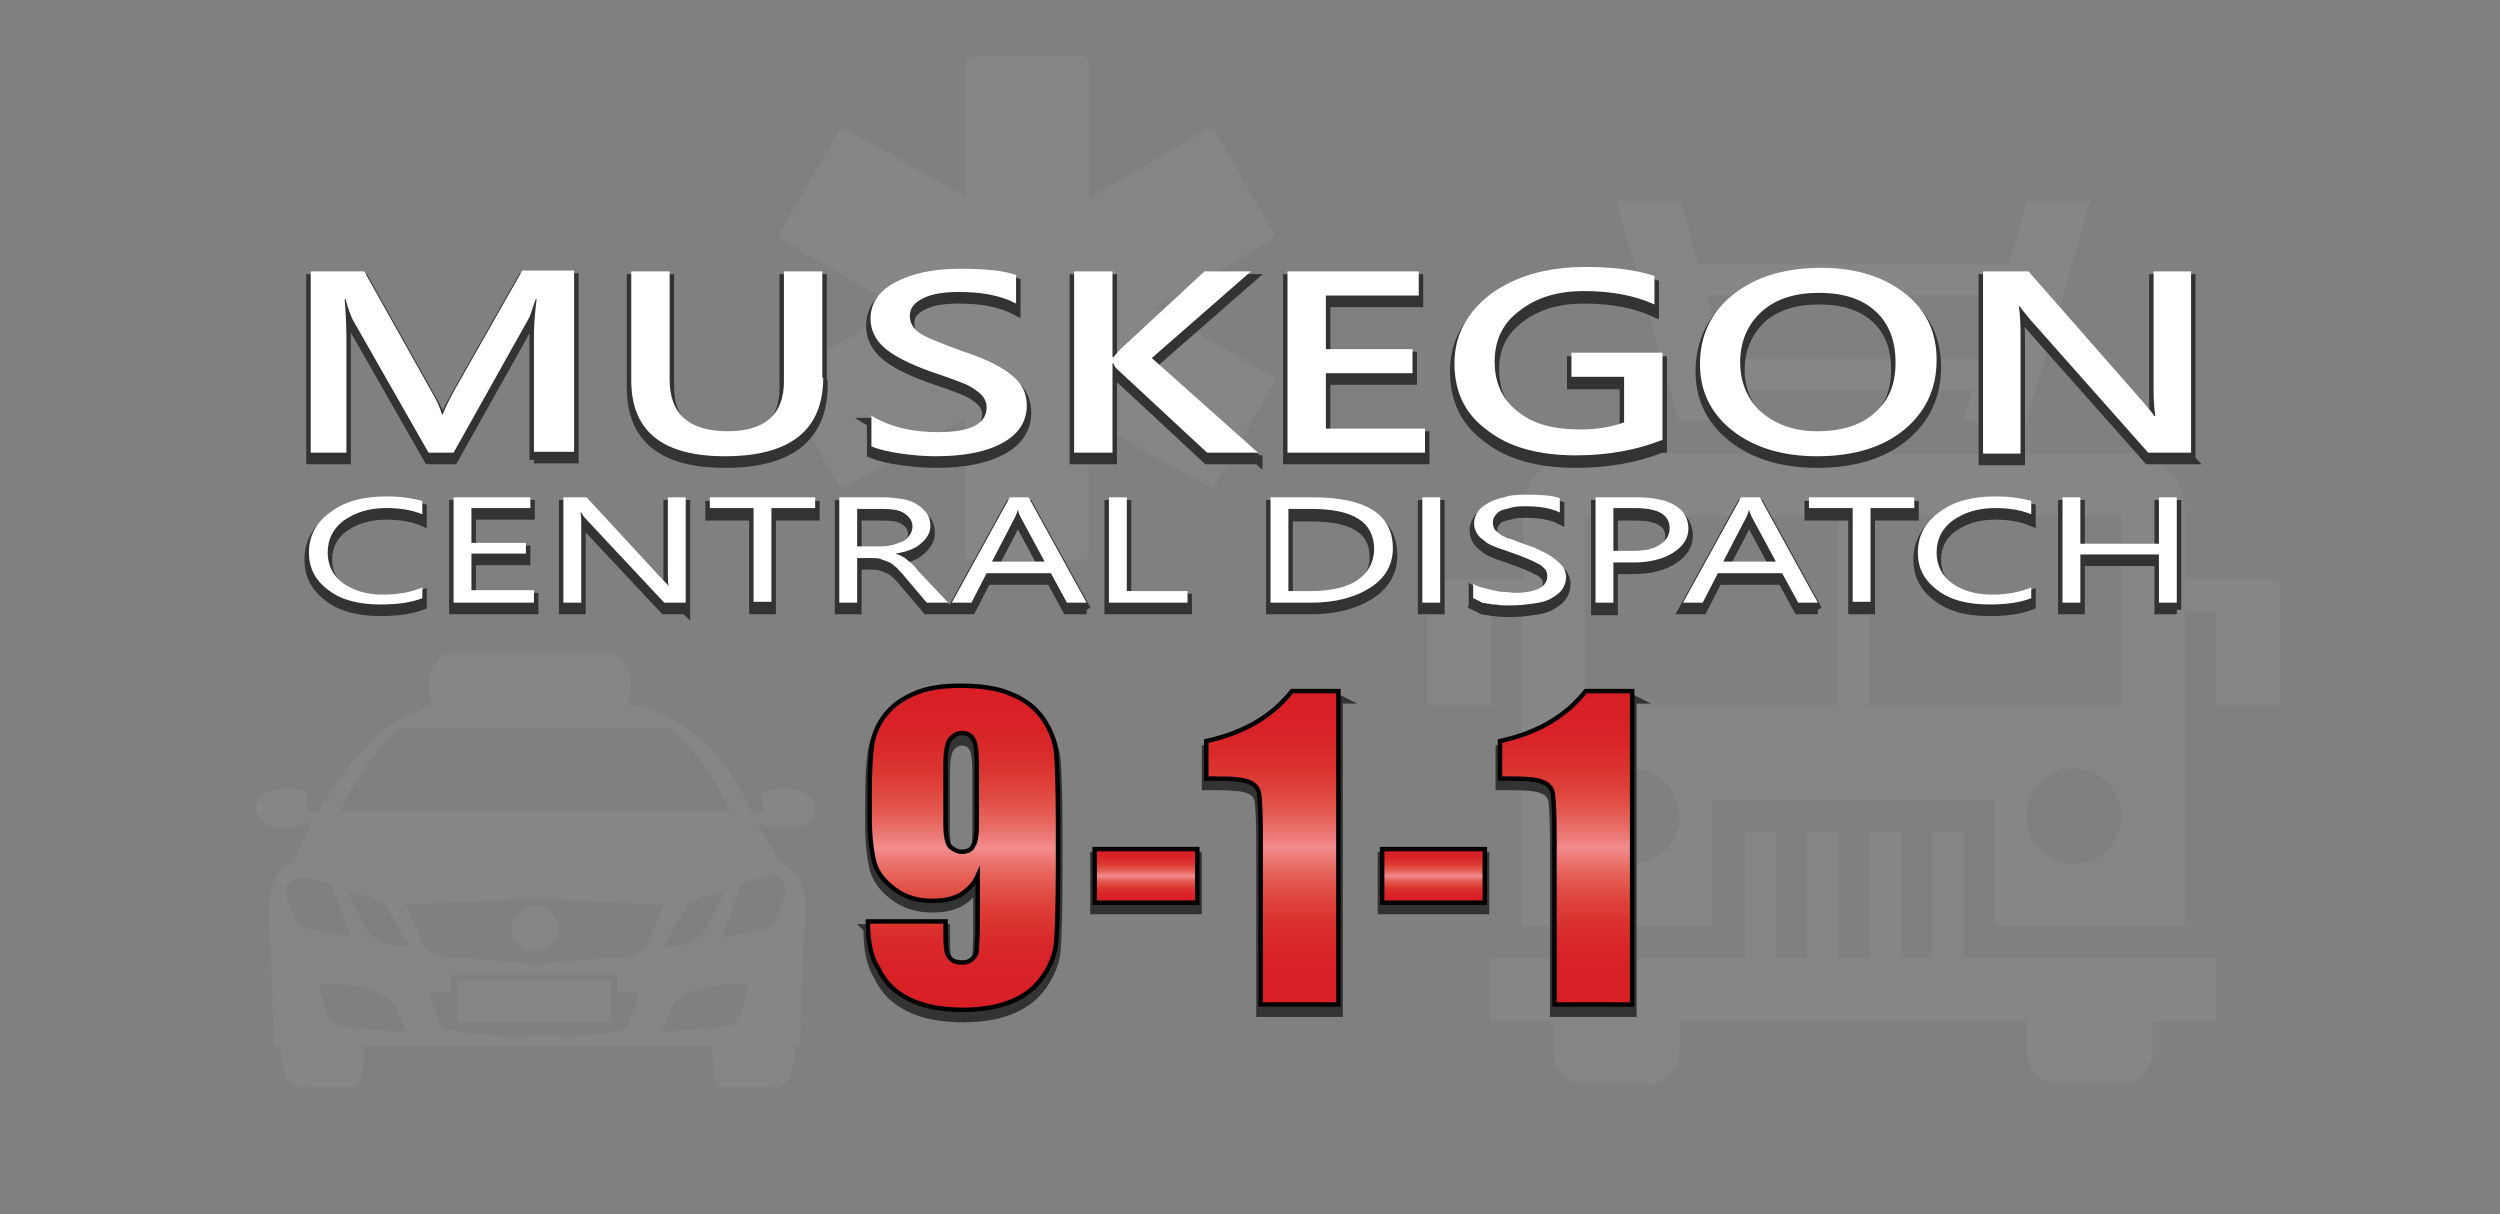 <svg version="1.1" id="Layer_3" xmlns="http://www.w3.org/2000/svg" x="0" y="0" viewBox="0 0 280 136" xml:space="preserve"><rect x="0" y="0" width="280" height="136" fill="#808080" stroke="none"/><style>.st0{opacity:5.000000e-02}.st1{fill:#fff}.st3{fill:#333;stroke:#333;stroke-miterlimit:10}</style><g class="st0"><path class="st1" d="M35 92.1c0 .1-2.2 4.6-2.2 4.6s-3.3 0-2.6 7.7c.2 1.8.4 12.8.5 12.8h.7c0 1.3.5 3.3.7 3.6.7.9 1.4 1 2.4 1H40s.7-.7.8-4.6h38.9c.1 4 .8 4.6.8 4.6H86c1 0 1.7-.1 2.4-1 .2-.3.6-2.3.7-3.6h.5c.1-4.6.2-8.2.4-12.1.1-1.6 1.2-7-2.6-8.4-.3-.5-2-3.5-2.6-4.5 7 2 6.4-1.8 6.4-1.8-.5-3.2-5.9-1.7-5.9-1.7.5 1.9 0 2.2 0 2.2h-1.2c-4.7-11.2-13.7-12.3-14-11.9.4-.7.6-1 .6-2 0-2.2-1.3-4-3-4H51c-1.6 0-3 1.8-3 4 0 .8.2 1.3.5 2 0 0-6.6.7-12.8 11.9h-1.2s-.5-.3 0-2.2c0 0-5.4-1.5-5.9 1.7.1-.1-.4 3.7 6.4 1.7zm46.8-1.3H38.1c3.2-6.6 6.7-9.2 6.7-9.2h30.3c0-.1 3.5 2.6 6.7 9.2zM77 101.2l4.3-1.6-2.2 4.4s-1 2.1-4.8 2.1l2.7-4.9zm3.9 3.8l2.1-6c8.6-3.6 3.3 4.9 3.3 4.9l-5.4 1.1zm-6.8 10.6l1.1-2.7c1.2-3 8.6-2.7 8.6-2.7-.4 1.6-.5 4.1-2.3 4.7-.6.2-7.4.7-7.4.7zM48 111.2h2.6v-2h18.5v2h2.6s-1.4 3.6-1.5 3.8c-.5 1.5-20.3 1.5-21-.3.2 0-1.2-3.5-1.2-3.5zm-.8-5.8l-1.7-4s8.5-.6 14.4-.6 14.4.6 14.4.6l-1.7 4c-.5 2-4.1 1.9-4.1 1.9-2.6 0-8.6.7-8.6.7s-6-.7-8.7-.7c.1 0-3.5.1-4-1.9zm-1.4.6c-3.8.1-4.8-2-4.8-2l-2.2-4.4 4.3 1.6 2.7 4.8zm-10 4.2s6.9-.3 8.6 2.7l1.1 2.7s-6.8-.5-7.4-.7c-1.8-.6-1.9-3.1-2.3-4.7zM37.1 99l2.2 5.9-5.5-1c0 .1-5.6-7.8 3.3-4.9z"/><circle class="st1" cx="59.9" cy="104" r="2.6"/><path class="st1" d="M51.3 109.9h17.2v4.6H51.3z"/></g><path d="M87.3 42.5c0 .2 0 .3.1.5l6.5 11.3c.1.2.3.3.5.3.1 0 .2 0 .3-.1l13.4-7.6v15.2c0 .3.3.6.6.6h12.6c.3 0 .6-.3.6-.6V46.9l13.4 7.6c.1.1.2.1.3.1.2 0 .4-.1.5-.3l6.5-11.3c.1-.1.1-.3.1-.5s-.1-.3-.3-.4l-13.2-7.6 13.2-7.6c.1-.1.2-.2.3-.4 0-.2 0-.3-.1-.5l-6.5-11.3c-.2-.3-.6-.4-.9-.2L122 22.2V6.9c0-.3-.3-.6-.6-.6h-12.6c-.3 0-.6.3-.6.6v15.2l-13.4-7.6c-.3-.2-.7-.1-.9.2L87.4 26c-.1.1-.1.3-.1.5s.1.3.3.4l13.2 7.6-13.2 7.6c-.2.1-.3.3-.3.4z" opacity=".05" fill="#fff"/><g class="st0"><path class="st1" d="M557 187.2l7.1-24.7H557l-2 7.1h-34.8l-2-7.1H511l7.1 24.7h7.1l-1-3.5h26.7l-1 3.5h7.1zm-3.1-14.1l-2 7.1h-28.8l-2-7.1h32.8zm-64 31.8V219h7.1v-10.6h3.5v35.3h21.2v-14.1h31.8v14.1h21.2v-35.3h3.5V219h7.1v-14.1h-10.6v-7.7c0-3.6-2.9-6.4-6.4-6.4H507c-3.6 0-6.4 2.9-6.4 6.4v7.7h-10.7zm67.2 27.5c-.7-3.7 2.5-6.9 6.2-6.2 2.1.4 3.8 2.1 4.2 4.2.7 3.7-2.5 7-6.3 6.2-2.1-.4-3.8-2.1-4.1-4.2zm-17.8-34.6h28.3V219h-28.3v-21.2zm-31.7 34.6c-.7-3.7 2.5-6.9 6.2-6.2 2.1.4 3.8 2.1 4.2 4.2.7 3.7-2.5 7-6.3 6.2-2-.4-3.7-2.1-4.1-4.2zm-.1-34.6h28.3V219h-28.3v-21.2z" transform="translate(-330 -140)"/><path class="st1" d="M525.2 247.3h-28.3v7.1h7.1v3.5c0 1.9 1.6 3.5 3.5 3.5h7.1c1.9 0 3.5-1.6 3.5-3.5v-3.5H557v3.5c0 1.9 1.6 3.5 3.5 3.5h7.1c1.9 0 3.5-1.6 3.5-3.5v-3.5h7.1v-7.1h-28.3v-14.1h-3.5v14.1h-3.5v-14.1h-3.5v14.1h-3.5v-14.1h-3.5v14.1h-3.5v-14.1h-3.5v14.1z" transform="translate(-330 -140)"/></g><path class="st3" d="M47.3 67.8c-1.3.5-2.8.7-4.7.7-2.4 0-4.4-.5-5.8-1.6-1.5-1.1-2.2-2.5-2.2-4.2 0-1.9.8-3.4 2.5-4.6 1.6-1.2 3.7-1.7 6.2-1.7 1.6 0 2.9.2 4 .5v1.5c-1.2-.5-2.6-.7-4-.7-2 0-3.5.5-4.8 1.4-1.2.9-1.8 2.1-1.8 3.6 0 1.4.6 2.6 1.7 3.4s2.6 1.3 4.5 1.3c1.7 0 3.2-.3 4.4-.8v1.2zm12.5.5h-9V56.5h8.6v1.2h-6.6v3.9h6.1v1.2h-6.1v4.1h7v1.4zm17 0h-2.4l-8.8-9.4c-.2-.2-.4-.5-.5-.7H65c.1.3.1.8.1 1.6v8.5h-2V56.5h2.6l8.5 9.2c.4.4.6.6.7.8-.1-.3-.1-.9-.1-1.7v-8.3h2v11.8zm14.5-10.5h-4.9v10.5h-2V57.8h-4.9v-1.2h11.8v1.2zm14.9 10.5h-2.4L101 65c-.3-.3-.5-.6-.8-.8-.2-.2-.5-.4-.8-.5s-.5-.2-.8-.3c-.3-.1-.6-.1-1-.1H96v5h-2V56.5h5c.7 0 1.4.1 2.1.2.6.1 1.2.3 1.6.6.5.3.8.6 1.1 1 .3.4.4.9.4 1.4 0 .4-.1.8-.3 1.1-.2.3-.4.6-.8.9-.3.3-.7.5-1.2.7-.5.2-1 .3-1.6.4.3.1.5.2.7.3.2.1.4.2.6.4.2.2.4.3.6.5.2.2.4.4.6.7l3.4 3.6zM96 57.8V62h2.7c.5 0 1-.1 1.4-.2.4-.1.8-.3 1.1-.4.3-.2.5-.4.7-.7.2-.3.3-.6.3-.9 0-.6-.3-1.1-.9-1.5-.6-.4-1.4-.5-2.6-.5H96zm25.7 10.5h-2.2l-1.8-3.3h-7.2l-1.7 3.3h-2.2l6.5-11.8h2.1l6.5 11.8zm-4.7-4.5l-2.7-5c-.1-.2-.2-.4-.3-.8-.1.3-.2.6-.3.8l-2.6 5h5.9zm16 4.5h-8.8V56.5h2V67h6.8v1.3zm9.3 0V56.5h4.7c6 0 9 1.9 9 5.7 0 1.8-.8 3.3-2.5 4.4-1.7 1.1-3.9 1.7-6.7 1.7h-4.5zm2-10.5v9.3h2.5c2.2 0 4-.4 5.2-1.2 1.2-.8 1.9-2 1.9-3.5 0-3-2.3-4.5-7-4.5h-2.6zm17 10.5h-2V56.5h2v11.8zm3.7-.5v-1.6c.3.2.6.3 1 .4l1.2.3c.4.1.8.2 1.3.2.4 0 .8.1 1.2.1 1.2 0 2.1-.2 2.7-.5.6-.3.9-.8.9-1.4 0-.3-.1-.6-.3-.8s-.5-.5-.8-.6c-.4-.2-.8-.4-1.3-.6-.5-.2-1-.4-1.6-.6-.6-.2-1.1-.4-1.7-.6-.5-.2-1-.4-1.3-.7-.4-.3-.7-.5-.9-.9-.2-.3-.3-.7-.3-1.1 0-.5.2-1 .5-1.4.3-.4.8-.7 1.3-1 .6-.3 1.2-.4 1.9-.6.7-.1 1.4-.2 2.2-.2 1.7 0 2.9.1 3.7.4v1.6c-1-.5-2.3-.7-3.9-.7-.4 0-.9 0-1.3.1l-1.2.3c-.3.1-.6.3-.8.6-.2.2-.3.5-.3.8 0 .3.1.6.2.8.2.2.4.4.7.6.3.2.7.4 1.2.5.5.2 1 .4 1.6.6.6.2 1.2.4 1.7.7.5.2 1 .5 1.4.8.4.3.7.6 1 .9.2.3.4.7.4 1.2 0 .6-.2 1.1-.5 1.5-.3.4-.8.7-1.3 1-.6.3-1.2.4-1.9.5s-1.5.2-2.3.2h-1c-.4 0-.8-.1-1.2-.1-.4-.1-.8-.1-1.2-.2-.5-.3-.8-.4-1-.5zm15.7-3.9v4.5h-2V56.5h4.7c1.8 0 3.2.3 4.2.9 1 .6 1.5 1.5 1.5 2.6s-.6 2-1.7 2.7c-1.1.7-2.6 1.1-4.5 1.1h-2.2zm0-6.1v4.8h2.1c1.4 0 2.4-.2 3.1-.7.7-.4 1.1-1.1 1.1-1.8 0-1.6-1.3-2.3-4-2.3h-2.3zm22.9 10.5h-2.2l-1.8-3.3h-7.2l-1.7 3.3h-2.2l6.5-11.8h2.1l6.5 11.8zm-4.7-4.5l-2.7-5c-.1-.2-.2-.4-.3-.8-.1.3-.2.6-.3.8l-2.6 5h5.9zm15.5-6h-4.9v10.5h-2V57.8h-4.9v-1.2h11.8v1.2zm13.1 10c-1.3.5-2.8.7-4.7.7-2.4 0-4.4-.5-5.8-1.6-1.5-1.1-2.2-2.5-2.2-4.2 0-1.9.8-3.4 2.5-4.6 1.6-1.2 3.7-1.7 6.2-1.7 1.6 0 2.9.2 4 .5v1.5c-1.2-.5-2.6-.7-4-.7-2 0-3.5.5-4.8 1.4-1.2.9-1.8 2.1-1.8 3.6 0 1.4.6 2.6 1.7 3.4s2.6 1.3 4.5 1.3c1.7 0 3.2-.3 4.4-.8v1.2zm16.3.5h-2v-5.4H233v5.4h-2V56.5h2v5.2h8.8v-5.2h2v11.8zm-184-16.8V38.4c0-1.1.1-2.5.3-4.1H60c-.4 1.1-.6 1.9-.8 2.2l-8.4 15H48l-8.5-14.9c-.2-.4-.5-1.2-.8-2.3h-.1c.1 1.2.2 2.7.2 4.4v12.8h-4V31.2h6l7.5 13.4c.6 1 1 1.9 1.2 2.6h.1c.2-.6.6-1.4 1.3-2.7l7.6-13.4h5.8v20.3h-4.5zm32.4-8.4c0 5.8-3.6 8.8-11 8.8-7 0-10.5-2.8-10.5-8.5V31.2H75v12.1c0 3.9 2.2 5.8 6.5 5.8 4.2 0 6.3-1.9 6.3-5.6V31.2h4.3v11.9zm5.3 4.2c2.1 1.3 4.6 1.9 7.5 1.9 3.7 0 5.5-.9 5.5-2.8 0-.5-.2-1-.6-1.4-.4-.4-1-.8-1.6-1.1-.7-.3-2-.8-4.1-1.5-2.5-.9-4.2-1.8-5.2-2.7-1-.9-1.5-2-1.5-3.2 0-1.7.9-3.1 2.8-4.1 1.9-1 4.3-1.5 7.2-1.5 2.8 0 4.9.2 6.3.7v3.2c-1.7-.9-3.8-1.3-6.4-1.3-1.6 0-3 .2-4 .7-1 .5-1.5 1.1-1.5 2 0 .8.4 1.4 1.1 1.9.7.5 2.3 1.1 4.7 2 2.8.9 4.7 1.9 5.7 2.8 1.1.9 1.6 2 1.6 3.3 0 1.8-.9 3.2-2.7 4.2-1.8 1-4.3 1.5-7.5 1.5-1.2 0-2.5-.1-3.9-.3-1.4-.2-2.6-.5-3.3-.8v-3.5zm43.4 4.2h-5.7l-9.8-9.1c-.4-.3-.6-.6-.7-.9h-.1v10h-4.3V31.2h4.3v9.6h.1c.2-.2.4-.5.8-.9l9.4-8.7h5.2L129 40.9l11.9 10.6zm18.7 0h-15.4V31.2h14.7v2.7h-10.4v6h9.7v2.7h-9.7v6.2h11.1v2.7zm26.5-1.3c-2.8 1.1-6 1.7-9.6 1.7-4.1 0-7.5-.9-9.9-2.8-2.5-1.8-3.7-4.3-3.7-7.5s1.4-5.7 4.1-7.8c2.8-2 6.3-3 10.6-3 3 0 5.5.3 7.7 1V35c-2.2-1-4.8-1.5-7.9-1.5-2.9 0-5.3.7-7.2 2.2-1.9 1.4-2.8 3.3-2.8 5.7 0 2.4.9 4.3 2.6 5.6 1.7 1.4 4 2 7 2 1.9 0 3.6-.3 4.9-.8v-5.1H176v-2.7h10.2v9.8zm4.3-8.6c0-3.2 1.2-5.8 3.7-7.8s5.8-3 9.9-3c3.9 0 7 1 9.4 2.9 2.4 1.9 3.5 4.4 3.5 7.4 0 3.2-1.2 5.8-3.6 7.8-2.4 2-5.7 3-9.8 3-3.9 0-7.1-1-9.5-2.9-2.4-1.9-3.6-4.4-3.6-7.4zm4.5-.2c0 2.2.8 4.1 2.3 5.5 1.6 1.4 3.7 2.2 6.3 2.2 2.8 0 5-.7 6.5-2.1 1.6-1.4 2.3-3.2 2.3-5.6 0-2.4-.7-4.3-2.2-5.7-1.5-1.4-3.6-2.1-6.4-2.1-2.7 0-4.9.7-6.5 2.2-1.5 1.5-2.3 3.4-2.3 5.6zm50.5 10.1h-4.8l-13.3-15c-.5-.6-.8-1-1.1-1.4h-.1c.1.5.2 1.5.2 3v13.5h-4.2V31.2h5.1l12.9 14.7c.6.7 1 1.2 1.2 1.5h.1c-.1-.6-.2-1.6-.2-2.9V31.2h4.2v20.3z"/><path class="st1" d="M47.3 67c-1.3.5-2.8.7-4.7.7-2.4 0-4.4-.5-5.8-1.6-1.5-1.1-2.2-2.5-2.2-4.2 0-1.9.8-3.4 2.5-4.6 1.6-1.2 3.7-1.7 6.2-1.7 1.6 0 2.9.2 4 .5v1.5c-1.2-.5-2.6-.7-4-.7-2 0-3.5.5-4.8 1.4-1.2.9-1.8 2.1-1.8 3.6 0 1.4.6 2.6 1.7 3.4s2.6 1.3 4.5 1.3c1.7 0 3.2-.3 4.4-.8V67zm12.5.5h-9V55.7h8.6v1.2h-6.6v3.9h6.1V62h-6.1v4.1h7v1.4zm17 0h-2.4l-8.8-9.4c-.2-.2-.4-.5-.5-.7H65c.1.3.1.8.1 1.6v8.5h-2V55.7h2.6l8.5 9.2c.4.4.6.6.7.8-.1-.3-.1-.9-.1-1.7v-8.3h2v11.8zm14.5-10.6h-4.9v10.5h-2V56.9h-4.9v-1.2h11.8v1.2zm14.9 10.6h-2.4l-2.8-3.3c-.3-.3-.5-.6-.8-.8-.2-.2-.5-.4-.8-.5-.3-.1-.5-.2-.8-.3-.3-.1-.6-.1-1-.1H96v5h-2V55.7h5c.7 0 1.4.1 2.1.2.6.1 1.2.3 1.6.6.5.3.8.6 1.1 1 .3.4.4.9.4 1.4 0 .4-.1.8-.3 1.1-.2.3-.4.6-.8.9-.3.3-.7.5-1.2.7-.5.2-1 .3-1.6.4.3.1.5.2.7.3.2.1.4.2.6.4.2.2.4.3.6.5.2.2.4.4.6.7l3.4 3.6zM96 56.9v4.3h2.7c.5 0 1-.1 1.4-.2.4-.1.8-.3 1.1-.4.3-.2.5-.4.7-.7.2-.3.3-.6.3-.9 0-.6-.3-1.1-.9-1.5-.6-.4-1.4-.5-2.6-.5H96zm25.7 10.6h-2.2l-1.8-3.3h-7.2l-1.7 3.3h-2.2l6.5-11.8h2.1l6.5 11.8zm-4.7-4.6l-2.7-5c-.1-.2-.2-.4-.3-.8-.1.3-.2.6-.3.8l-2.6 5h5.9zm16 4.6h-8.8V55.7h2v10.5h6.8v1.3zm9.3 0V55.7h4.7c6 0 9 1.9 9 5.7 0 1.8-.8 3.3-2.5 4.4-1.7 1.1-3.9 1.7-6.7 1.7h-4.5zm2-10.6v9.3h2.5c2.2 0 4-.4 5.2-1.2 1.2-.8 1.9-2 1.9-3.5 0-3-2.3-4.5-7-4.5h-2.6zm17 10.6h-2V55.7h2v11.8zm3.7-.5v-1.6c.3.2.6.3 1 .4l1.2.3c.4.1.8.2 1.3.2.4 0 .8.1 1.2.1 1.2 0 2.1-.2 2.7-.5.6-.3.9-.8.9-1.4 0-.3-.1-.6-.3-.8-.2-.2-.5-.5-.8-.6-.4-.2-.8-.4-1.3-.6-.5-.2-1-.4-1.6-.6-.6-.2-1.1-.4-1.7-.6-.5-.2-1-.4-1.3-.7-.4-.3-.7-.5-.9-.9-.2-.3-.3-.7-.3-1.1 0-.5.2-1 .5-1.4.3-.4.8-.7 1.3-1 .6-.3 1.2-.4 1.9-.6s1.4-.2 2.2-.2c1.7 0 2.9.1 3.7.4v1.6c-1-.5-2.3-.7-3.9-.7-.4 0-.9 0-1.3.1l-1.2.3c-.3.1-.6.3-.8.6-.2.2-.3.5-.3.8 0 .3.1.6.2.8.2.2.4.4.7.6.3.2.7.4 1.2.5.5.2 1 .4 1.6.6.6.2 1.2.4 1.7.7.5.2 1 .5 1.4.8.4.3.7.6 1 .9.2.3.4.7.4 1.2 0 .6-.2 1.1-.5 1.5-.3.4-.8.7-1.3 1-.6.3-1.2.4-1.9.5s-1.5.2-2.3.2h-1c-.4 0-.8-.1-1.2-.1-.4-.1-.8-.1-1.2-.2-.5-.3-.8-.4-1-.5zm15.7-4v4.5h-2V55.7h4.7c1.8 0 3.2.3 4.2.9 1 .6 1.5 1.5 1.5 2.6s-.6 2-1.7 2.7c-1.1.7-2.6 1.1-4.5 1.1h-2.2zm0-6.1v4.8h2.1c1.4 0 2.4-.2 3.1-.7.7-.4 1.1-1.1 1.1-1.8 0-1.6-1.3-2.3-4-2.3h-2.3zm22.9 10.6h-2.2l-1.8-3.3h-7.2l-1.7 3.3h-2.2l6.5-11.8h2.1l6.5 11.8zm-4.7-4.6l-2.7-5c-.1-.2-.2-.4-.3-.8-.1.3-.2.6-.3.8l-2.6 5h5.9zm15.5-6h-4.9v10.5h-2V56.9h-4.9v-1.2h11.8v1.2zM227.5 67c-1.3.5-2.8.7-4.7.7-2.4 0-4.4-.5-5.8-1.6-1.5-1.1-2.2-2.5-2.2-4.2 0-1.9.8-3.4 2.5-4.6 1.6-1.2 3.7-1.7 6.2-1.7 1.6 0 2.9.2 4 .5v1.5c-1.2-.5-2.6-.7-4-.7-2 0-3.5.5-4.8 1.4-1.2.9-1.8 2.1-1.8 3.6 0 1.4.6 2.6 1.7 3.4s2.6 1.3 4.5 1.3c1.7 0 3.2-.3 4.4-.8V67zm16.3.5h-2v-5.4H233v5.4h-2V55.7h2v5.2h8.8v-5.2h2v11.8zm-184-16.8V37.6c0-1.1.1-2.5.3-4.1H60c-.4 1.1-.6 1.9-.8 2.2l-8.4 15H48l-8.5-14.9c-.2-.4-.5-1.2-.8-2.3h-.1c.1 1.2.2 2.7.2 4.4v12.8h-4V30.4h6l7.5 13.4c.6 1 1 1.9 1.2 2.6h.1c.2-.6.6-1.4 1.3-2.7l7.6-13.4h5.8v20.3h-4.5zm32.4-8.4c0 5.8-3.6 8.8-11 8.8-7 0-10.5-2.8-10.5-8.5V30.4H75v12.1c0 3.9 2.2 5.8 6.5 5.8 4.2 0 6.3-1.9 6.3-5.6V30.4h4.3v11.9zm5.3 4.2c2.1 1.3 4.6 1.9 7.5 1.9 3.7 0 5.5-.9 5.5-2.8 0-.5-.2-1-.6-1.4-.4-.4-1-.8-1.6-1.1-.7-.3-2-.8-4.1-1.5-2.5-.9-4.2-1.8-5.2-2.7-1-.9-1.5-2-1.5-3.2 0-1.7.9-3.1 2.8-4.1 1.9-1 4.3-1.5 7.2-1.5 2.8 0 4.9.2 6.3.7V34c-1.7-.9-3.8-1.3-6.4-1.3-1.6 0-3 .2-4 .7-1 .5-1.5 1.1-1.5 2 0 .8.4 1.4 1.1 1.9.7.5 2.3 1.1 4.7 2 2.8.9 4.7 1.9 5.7 2.8 1.1.9 1.6 2 1.6 3.3 0 1.8-.9 3.2-2.7 4.2-1.8 1-4.3 1.5-7.5 1.5-1.2 0-2.5-.1-3.9-.3-1.4-.2-2.6-.5-3.3-.8v-3.5zm43.4 4.2h-5.7l-9.8-9.1c-.4-.3-.6-.6-.7-.9h-.1v10h-4.3V30.4h4.3V40h.1c.2-.2.4-.5.8-.9l9.4-8.7h5.2L129 40.1l11.9 10.6zm18.7 0h-15.4V30.4h14.7v2.7h-10.4v6h9.7v2.7h-9.7V48h11.1v2.7zm26.5-1.4c-2.8 1.1-6 1.7-9.6 1.7-4.1 0-7.5-.9-9.9-2.8-2.5-1.8-3.7-4.3-3.7-7.5s1.4-5.7 4.1-7.8c2.8-2 6.3-3 10.6-3 3 0 5.5.3 7.7 1v3.2c-2.2-1-4.8-1.5-7.9-1.5-2.9 0-5.3.7-7.2 2.2-1.9 1.4-2.8 3.3-2.8 5.7 0 2.4.9 4.3 2.6 5.6 1.7 1.4 4 2 7 2 1.9 0 3.6-.3 4.9-.8v-5.1H176v-2.7h10.2v9.8zm4.3-8.5c0-3.2 1.2-5.8 3.7-7.8s5.8-3 9.9-3c3.9 0 7 1 9.4 2.9 2.4 1.9 3.5 4.4 3.5 7.4 0 3.2-1.2 5.8-3.6 7.8-2.4 2-5.7 3-9.8 3-3.9 0-7.1-1-9.5-2.9-2.4-1.9-3.6-4.4-3.6-7.4zm4.5-.2c0 2.2.8 4.1 2.3 5.5 1.6 1.4 3.7 2.2 6.3 2.2 2.8 0 5-.7 6.5-2.1 1.6-1.4 2.3-3.2 2.3-5.6 0-2.4-.7-4.3-2.2-5.7-1.5-1.4-3.6-2.1-6.4-2.1-2.7 0-4.9.7-6.5 2.2-1.5 1.4-2.3 3.3-2.3 5.6zm50.5 10.1h-4.8l-13.3-15c-.5-.6-.8-1-1.1-1.4h-.1c.1.5.2 1.5.2 3v13.5h-4.2V30.4h5.1l12.9 14.7c.6.7 1 1.2 1.2 1.5h.1c-.1-.6-.2-1.6-.2-2.9V30.4h4.2v20.3z"/><path class="st3" d="M97.2 104h8.7c0 1.6 0 2.7.1 3.1 0 .4.2.8.5 1.1.3.3.7.4 1.3.4.4 0 .8-.1 1.1-.4.3-.3.5-.6.5-1.1 0-.4.1-1.3.1-2.6v-5.6c-.4.9-1.1 1.6-1.9 2.1-.9.5-1.9.7-3.2.7-1.6 0-3-.4-4.2-1.3-1.2-.9-2-1.9-2.3-3.1-.3-1.2-.5-2.9-.5-4.9v-2.8c0-2.5.1-4.3.3-5.5.2-1.2.7-2.3 1.5-3.3s1.9-1.8 3.4-2.4 3.1-.8 5-.8c2.3 0 4.3.3 5.8 1 1.5.6 2.7 1.6 3.5 2.8.8 1.2 1.3 2.5 1.4 3.8.1 1.3.2 3.9.2 7.8v4.9c0 4.2-.1 7-.2 8.4-.1 1.4-.6 2.7-1.5 4-.9 1.3-2.1 2.2-3.6 2.8s-3.3.9-5.3.9c-2.5 0-4.5-.4-6.1-1.2-1.6-.8-2.7-1.9-3.4-3.4-.9-1.4-1.2-3.2-1.2-5.4zm8.7-10.9c0 1.5.2 2.4.6 2.7.4.3.8.5 1.2.5.6 0 1.1-.2 1.3-.7.3-.4.4-1.3.4-2.6v-6.3c0-1.5-.1-2.6-.4-3-.3-.5-.7-.7-1.3-.7-.4 0-.8.2-1.2.6-.4.4-.6 1.4-.6 3v6.5zm28.2 2.8v6h-11.5v-6h11.5zm15.8-17.6v35.1h-8.7V94.5c0-2.7-.1-4.3-.2-4.9-.1-.5-.5-1-1.1-1.2-.6-.3-1.9-.4-3.9-.4h-.9v-4.1c4.2-.9 7.4-2.8 9.6-5.6h5.2zm16.4 17.6v6h-11.5v-6h11.5zm16.5-17.6v35.1h-8.7V94.5c0-2.7-.1-4.3-.2-4.9-.1-.5-.5-1-1.1-1.2-.6-.3-1.9-.4-3.9-.4h-.9v-4.1c4.2-.9 7.4-2.8 9.6-5.6h5.2z"/><linearGradient id="SVGID_1_" gradientUnits="userSpaceOnUse" x1="107.661" y1="113.157" x2="107.661" y2="76.736"><stop offset="0" stop-color="#d81f26"/><stop offset=".134" stop-color="#d82227"/><stop offset=".21" stop-color="#d9292a"/><stop offset=".273" stop-color="#db3530"/><stop offset=".328" stop-color="#de433b"/><stop offset=".378" stop-color="#e1534a"/><stop offset=".424" stop-color="#e6665e"/><stop offset=".466" stop-color="#ec7a75"/><stop offset=".5" stop-color="#f38c8f"/><stop offset=".53" stop-color="#ed7d7a"/><stop offset=".576" stop-color="#e76861"/><stop offset=".626" stop-color="#e2554c"/><stop offset=".679" stop-color="#de443c"/><stop offset=".737" stop-color="#db3631"/><stop offset=".802" stop-color="#d92a2a"/><stop offset=".879" stop-color="#d82227"/><stop offset="1" stop-color="#d81f26"/></linearGradient><path d="M97.2 103.2h8.7c0 1.6 0 2.7.1 3.1 0 .4.2.8.5 1.1.3.3.7.4 1.3.4.4 0 .8-.1 1.1-.4.3-.3.5-.6.5-1.1 0-.4.1-1.3.1-2.6v-5.6c-.4.9-1.1 1.6-1.9 2.1-.9.5-1.9.7-3.2.7-1.6 0-3-.4-4.2-1.3-1.2-.9-2-1.9-2.3-3.1-.3-1.2-.5-2.9-.5-4.9v-2.8c0-2.5.1-4.3.3-5.5.2-1.2.7-2.3 1.5-3.3s1.9-1.8 3.4-2.4c1.4-.6 3.1-.8 5-.8 2.3 0 4.3.3 5.8 1 1.5.6 2.7 1.6 3.5 2.8.8 1.2 1.3 2.5 1.4 3.8s.2 3.9.2 7.8V97c0 4.2-.1 7-.2 8.4-.1 1.4-.6 2.7-1.5 4-.9 1.3-2.1 2.2-3.6 2.8-1.5.6-3.3.9-5.3.9-2.5 0-4.5-.4-6.1-1.2-1.6-.8-2.7-1.9-3.4-3.4-.9-1.3-1.2-3.2-1.2-5.3zm8.7-11c0 1.5.2 2.4.6 2.7.4.3.8.5 1.2.5.6 0 1.1-.2 1.3-.7.3-.4.4-1.3.4-2.6v-6.3c0-1.5-.1-2.6-.4-3-.3-.5-.7-.7-1.3-.7-.4 0-.8.2-1.2.6-.4.4-.6 1.4-.6 3v6.5z" fill="url(#SVGID_1_)" stroke="#010101" stroke-width=".5" stroke-miterlimit="10"/><linearGradient id="SVGID_2_" gradientUnits="userSpaceOnUse" x1="128.36" y1="101.118" x2="128.36" y2="95.076"><stop offset="0" stop-color="#d81f26"/><stop offset=".134" stop-color="#d82227"/><stop offset=".21" stop-color="#d9292a"/><stop offset=".273" stop-color="#db3530"/><stop offset=".328" stop-color="#de433b"/><stop offset=".378" stop-color="#e1534a"/><stop offset=".424" stop-color="#e6665e"/><stop offset=".466" stop-color="#ec7a75"/><stop offset=".5" stop-color="#f38c8f"/><stop offset=".53" stop-color="#ed7d7a"/><stop offset=".576" stop-color="#e76861"/><stop offset=".626" stop-color="#e2554c"/><stop offset=".679" stop-color="#de443c"/><stop offset=".737" stop-color="#db3631"/><stop offset=".802" stop-color="#d92a2a"/><stop offset=".879" stop-color="#d82227"/><stop offset="1" stop-color="#d81f26"/></linearGradient><path d="M134.1 95.1v6h-11.5v-6h11.5z" fill="url(#SVGID_2_)" stroke="#010101" stroke-width=".5" stroke-miterlimit="10"/><linearGradient id="SVGID_3_" gradientUnits="userSpaceOnUse" x1="142.543" y1="112.464" x2="142.543" y2="77.407"><stop offset="0" stop-color="#d81f26"/><stop offset=".134" stop-color="#d82227"/><stop offset=".21" stop-color="#d9292a"/><stop offset=".273" stop-color="#db3530"/><stop offset=".328" stop-color="#de433b"/><stop offset=".378" stop-color="#e1534a"/><stop offset=".424" stop-color="#e6665e"/><stop offset=".466" stop-color="#ec7a75"/><stop offset=".5" stop-color="#f38c8f"/><stop offset=".53" stop-color="#ed7d7a"/><stop offset=".576" stop-color="#e76861"/><stop offset=".626" stop-color="#e2554c"/><stop offset=".679" stop-color="#de443c"/><stop offset=".737" stop-color="#db3631"/><stop offset=".802" stop-color="#d92a2a"/><stop offset=".879" stop-color="#d82227"/><stop offset="1" stop-color="#d81f26"/></linearGradient><path d="M149.9 77.4v35.1h-8.7V93.7c0-2.7-.1-4.3-.2-4.9-.1-.5-.5-1-1.1-1.2-.6-.3-1.9-.4-3.9-.4h-.9V83c4.2-.9 7.4-2.8 9.6-5.6h5.2z" fill="url(#SVGID_3_)" stroke="#010101" stroke-width=".5" stroke-miterlimit="10"/><linearGradient id="SVGID_4_" gradientUnits="userSpaceOnUse" x1="160.524" y1="101.118" x2="160.524" y2="95.076"><stop offset="0" stop-color="#d81f26"/><stop offset=".134" stop-color="#d82227"/><stop offset=".21" stop-color="#d9292a"/><stop offset=".273" stop-color="#db3530"/><stop offset=".328" stop-color="#de433b"/><stop offset=".378" stop-color="#e1534a"/><stop offset=".424" stop-color="#e6665e"/><stop offset=".466" stop-color="#ec7a75"/><stop offset=".5" stop-color="#f38c8f"/><stop offset=".53" stop-color="#ed7d7a"/><stop offset=".576" stop-color="#e76861"/><stop offset=".626" stop-color="#e2554c"/><stop offset=".679" stop-color="#de443c"/><stop offset=".737" stop-color="#db3631"/><stop offset=".802" stop-color="#d92a2a"/><stop offset=".879" stop-color="#d82227"/><stop offset="1" stop-color="#d81f26"/></linearGradient><path d="M166.3 95.1v6h-11.5v-6h11.5z" fill="url(#SVGID_4_)" stroke="#010101" stroke-width=".5" stroke-miterlimit="10"/><linearGradient id="SVGID_5_" gradientUnits="userSpaceOnUse" x1="175.446" y1="112.464" x2="175.446" y2="77.407"><stop offset="0" stop-color="#d81f26"/><stop offset=".134" stop-color="#d82227"/><stop offset=".21" stop-color="#d9292a"/><stop offset=".273" stop-color="#db3530"/><stop offset=".328" stop-color="#de433b"/><stop offset=".378" stop-color="#e1534a"/><stop offset=".424" stop-color="#e6665e"/><stop offset=".466" stop-color="#ec7a75"/><stop offset=".5" stop-color="#f38c8f"/><stop offset=".53" stop-color="#ed7d7a"/><stop offset=".576" stop-color="#e76861"/><stop offset=".626" stop-color="#e2554c"/><stop offset=".679" stop-color="#de443c"/><stop offset=".737" stop-color="#db3631"/><stop offset=".802" stop-color="#d92a2a"/><stop offset=".879" stop-color="#d82227"/><stop offset="1" stop-color="#d81f26"/></linearGradient><path d="M182.8 77.4v35.1h-8.7V93.7c0-2.7-.1-4.3-.2-4.9-.1-.5-.5-1-1.1-1.2-.6-.3-1.9-.4-3.9-.4h-.9V83c4.2-.9 7.4-2.8 9.6-5.6h5.2z" fill="url(#SVGID_5_)" stroke="#010101" stroke-width=".5" stroke-miterlimit="10"/></svg>